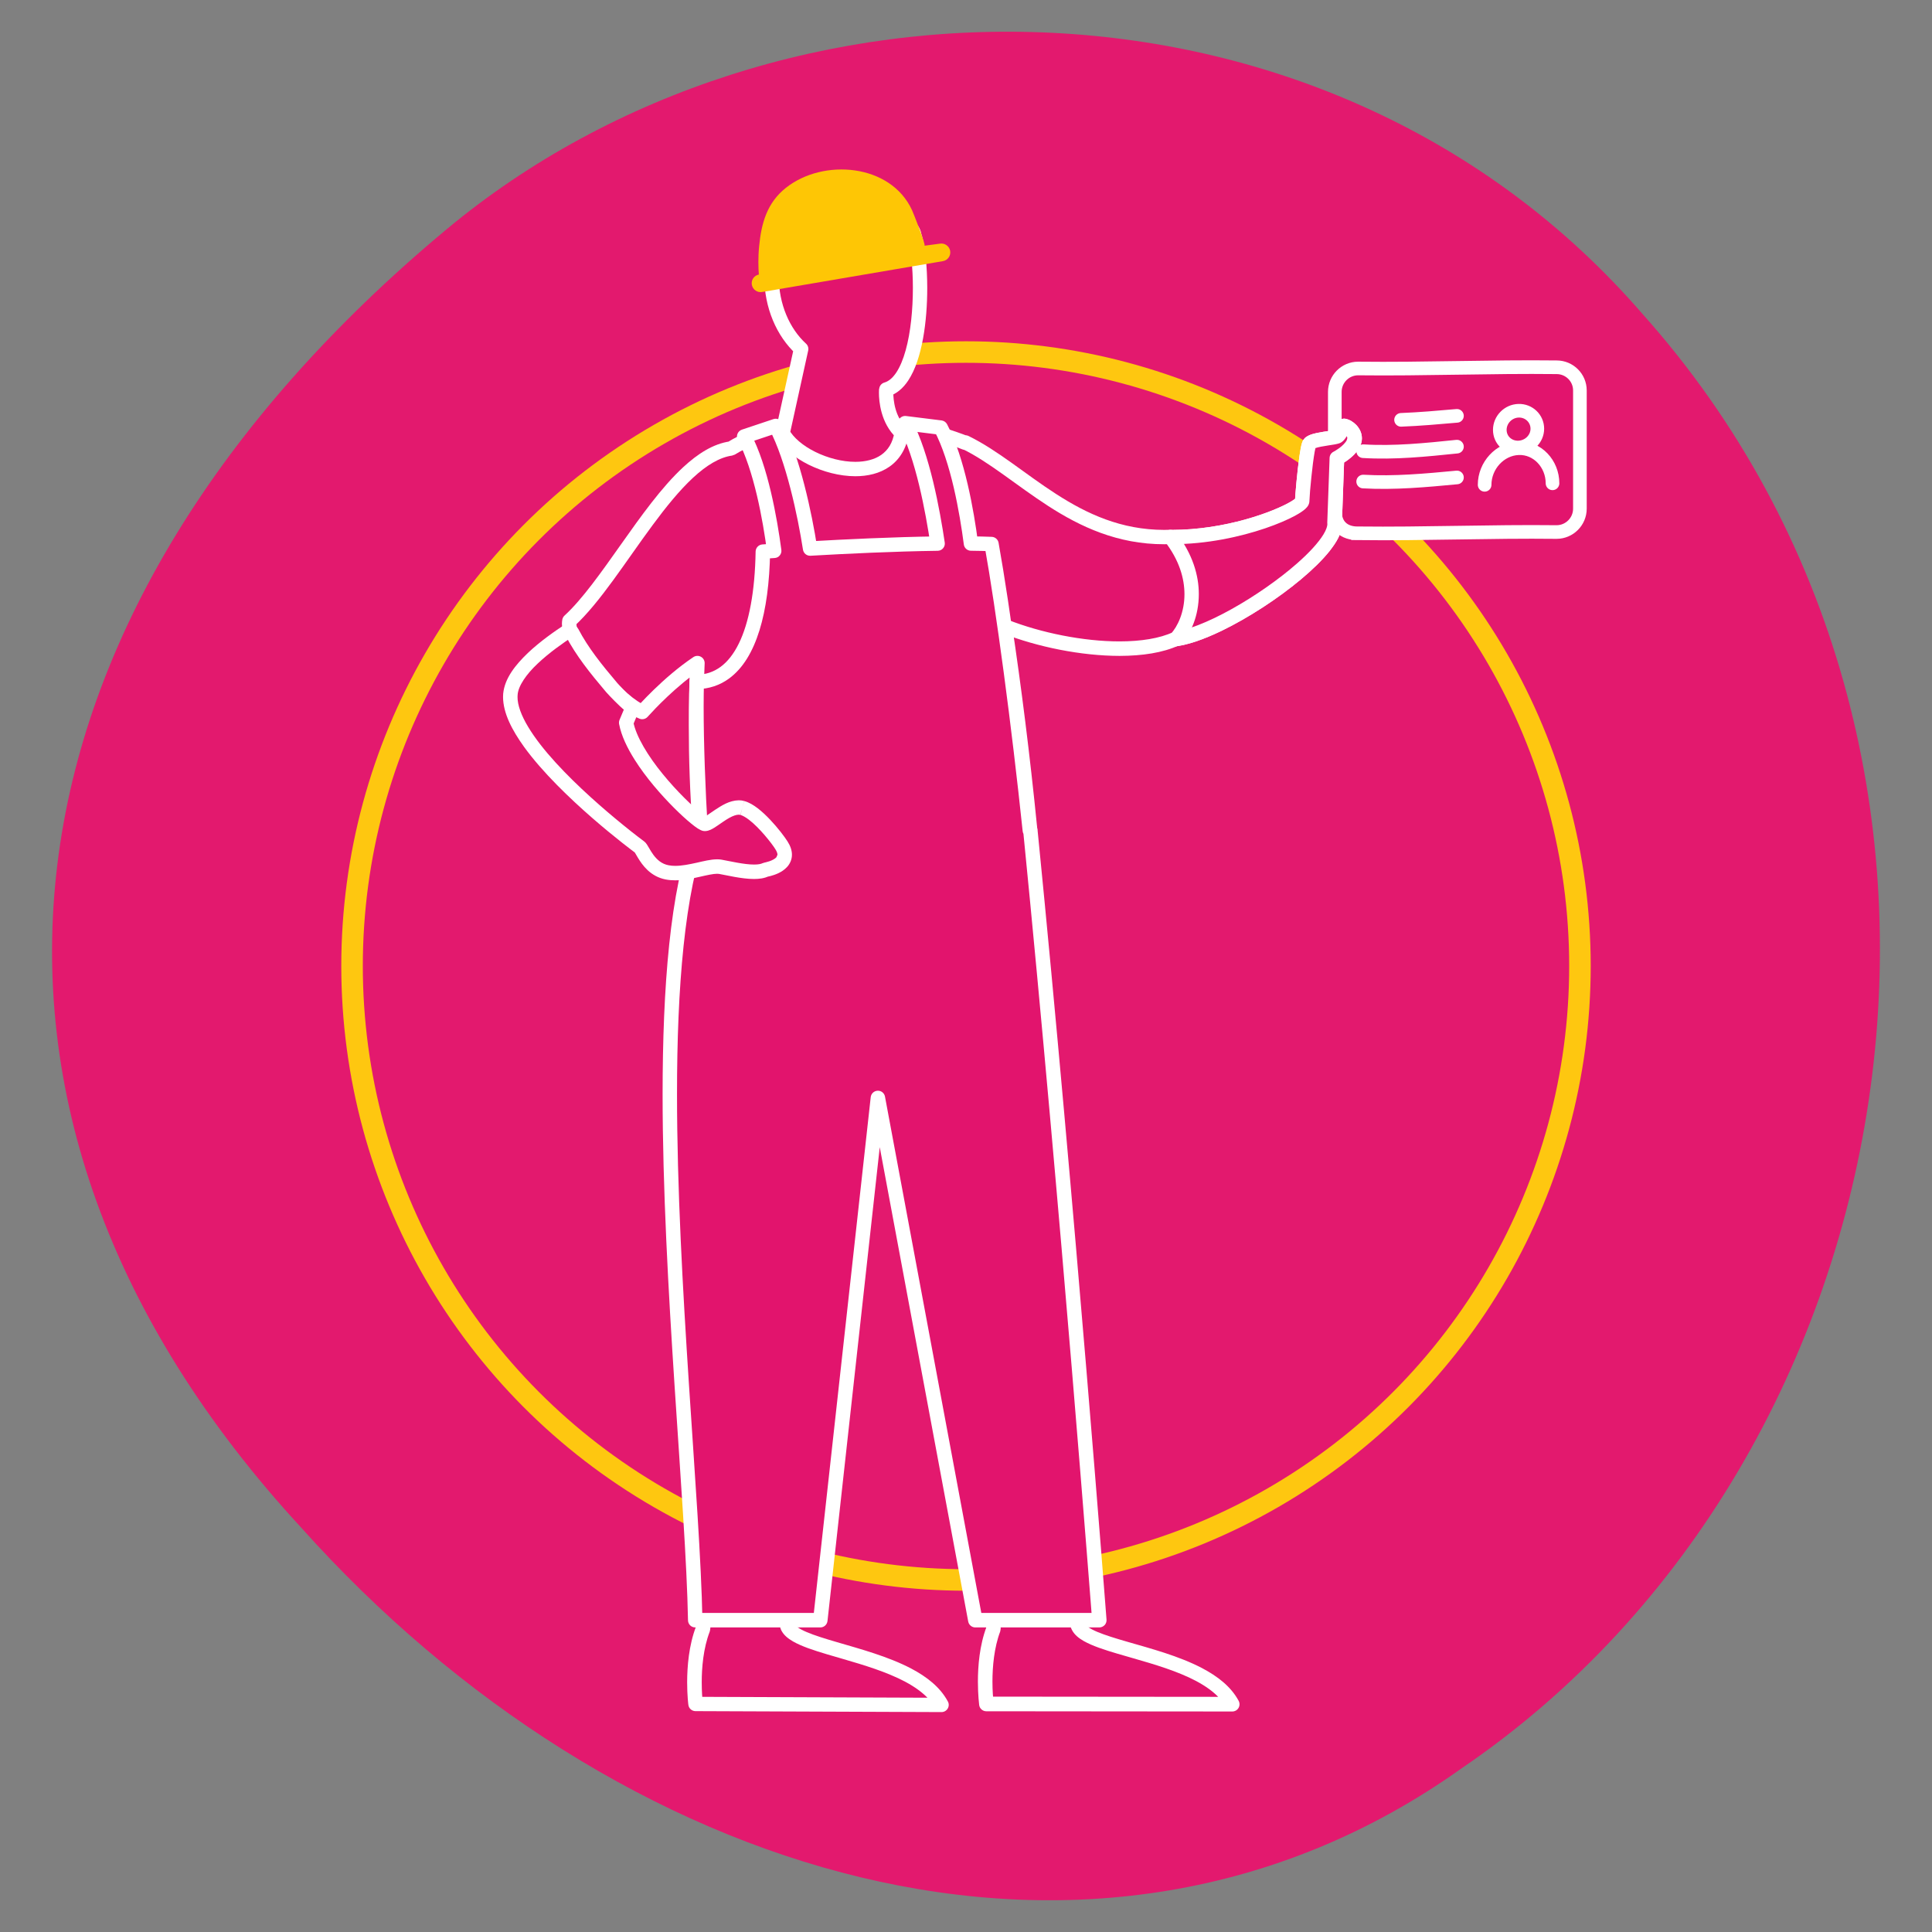 <?xml version="1.0" encoding="utf-8"?>
<!-- Generator: Adobe Illustrator 26.0.1, SVG Export Plug-In . SVG Version: 6.00 Build 0)  -->
<svg version="1.1" id="Layer_1" xmlns="http://www.w3.org/2000/svg" xmlns:xlink="http://www.w3.org/1999/xlink" x="0px" y="0px"
	 viewBox="0 0 425.2 425.2" style="enable-background:new 0 0 425.2 425.2;" xml:space="preserve">
<rect x="0" y="0" width="425.2" height="425.2" fill="#808080" stroke="none"/>
<style type="text/css">
	.st0{fill:#E3196E;}
	.st1{fill:none;stroke:#FEC710;stroke-width:4.739;stroke-linecap:round;stroke-linejoin:round;stroke-miterlimit:10;}
	.st2{fill:#E2146D;}
	.st3{fill:#FFFFFF;}
	.st4{fill:#43283B;}
	.st5{fill:#170C12;}
	.st6{fill:#E2146D;stroke:#FFFFFF;stroke-width:3;stroke-miterlimit:10;}
	.st7{fill:none;stroke:#FFFFFF;stroke-width:3;stroke-linecap:round;stroke-linejoin:round;stroke-miterlimit:10;}
	.st8{fill:#FEC605;}
</style>
<path class="st0" d="M361.36,68.95C293.02-9.83,171.73-10.71,98.23,50.51c-100.88,84.04-116.77,193.67-32,285.63
	c68.9,77.06,174.55,110.69,255.47,53.02C422.48,320.6,447.59,165.29,361.36,68.95"/>
<circle id="circle4" class="st1" cx="212.6" cy="212.6" r="135.12"/>
<path class="st2" d="M157.49,333.25c-0.04-0.94,2.85,1.27,6.36,3.47c3.55,2.23,7.74,4.46,10.21,3.45c0.6,3.73-1.78,15.81-0.72,17.9
	c2.65,5.26,28.05,6.16,33.87,17.14L153.07,375c0,0-1.19-9.22,1.6-16.49C154.67,358.52,157.31,336.67,157.49,333.25"/>
<path class="st3" d="M157.49,333.25l1.59-0.07l-1.14,0.05h1.14l0-0.05l-1.14,0.05h1.14h-1.38l0.96,0.98
	c0.37-0.36,0.43-0.81,0.43-0.98h-1.38l0.96,0.98l-0.96-0.98v1.38c0.17,0.01,0.59-0.04,0.96-0.4l-0.96-0.98v1.38v-0.92l-0.22,0.9
	l0.22,0.02v-0.92l-0.22,0.9v0v0.01v0v0v0.01c0.22,0.07,1.15,0.61,2.22,1.32c1.64,1.07,3.83,2.56,6.09,3.8
	c2.28,1.23,4.58,2.27,6.87,2.3c0.67,0,1.35-0.1,2.01-0.37l-0.6-1.47l-1.57,0.25c0.05,0.29,0.08,0.76,0.08,1.33
	c0,1.75-0.26,4.38-0.54,7.01c-0.27,2.64-0.55,5.26-0.55,7.22c0,0.53,0.02,1.01,0.08,1.46c0.06,0.45,0.14,0.87,0.37,1.35
	c0.57,1.11,1.52,1.82,2.61,2.46c1.92,1.09,4.5,1.93,7.44,2.81c4.4,1.31,9.59,2.67,14.07,4.56c4.5,1.87,8.18,4.29,9.77,7.34l1.4-0.74
	l0.01-1.59l-54.14-0.21l-0.01,1.59l1.57-0.2l-0.03-0.31c-0.07-0.64-0.2-2.22-0.2-4.26c-0.01-3.19,0.35-7.52,1.75-11.14l0.09-0.38
	c0,0,0.66-5.46,1.34-11.36c0.34-2.95,0.69-6,0.96-8.54c0.28-2.55,0.47-4.54,0.53-5.48v-0.15L157.49,333.25l-1.59-0.09
	c-0.04,0.77-0.24,2.79-0.51,5.31c-0.41,3.79-0.98,8.75-1.46,12.77c-0.47,4.02-0.84,7.08-0.84,7.09l1.58,0.19l-1.48-0.57
	c-1.61,4.22-1.95,8.86-1.96,12.28c0,2.92,0.26,4.93,0.27,4.98c0.1,0.79,0.77,1.38,1.57,1.38l54.14,0.21c0.56,0,1.07-0.29,1.36-0.77
	c0.29-0.48,0.31-1.07,0.04-1.56c-1.69-3.16-4.65-5.44-8.03-7.23c-5.09-2.68-11.3-4.34-16.44-5.85c-2.57-0.75-4.87-1.46-6.56-2.18
	c-0.85-0.36-1.54-0.72-2.02-1.06c-0.48-0.34-0.73-0.64-0.8-0.79l-0.18,0.09l0.2-0.07l-0.01-0.03l-0.18,0.09l0.2-0.07
	c-0.03-0.05-0.13-0.64-0.12-1.4c0-1.66,0.26-4.26,0.54-6.89c0.27-2.64,0.55-5.3,0.56-7.33c0-0.67-0.03-1.28-0.12-1.84
	c-0.08-0.48-0.37-0.9-0.79-1.13c-0.42-0.24-0.93-0.27-1.38-0.09c-0.19,0.08-0.45,0.13-0.8,0.13c-0.85,0.01-2.16-0.36-3.57-1.01
	c-2.13-0.97-4.5-2.49-6.47-3.78c-0.99-0.65-1.87-1.24-2.62-1.69c-0.38-0.23-0.72-0.42-1.05-0.58c-0.35-0.15-0.63-0.31-1.26-0.33
	c-0.3-0.01-0.83,0.08-1.26,0.5c-0.44,0.43-0.54,0.98-0.53,1.29l0,0.08L157.49,333.25l-1.59-0.09L157.49,333.25"/>
<path class="st2" d="M218.33,331.36c-0.04-0.95,2.83,3.81,6.33,8.57c3.52,4.78,7.68,9.56,10.14,8.54c0.61,3.73,1.44,7.46,2.5,9.55
	c2.67,5.25,28.07,6.08,33.92,17.04l-54.14-0.05c0,0-1.22-9.21,1.55-16.49C218.63,358.51,218.16,334.78,218.33,331.36"/>
<path class="st3" d="M218.33,331.36l1.59-0.07l-1.15,0.05h1.15l0-0.05l-1.15,0.05h1.15h-1.43l1.26,0.67
	c0.19-0.38,0.17-0.57,0.18-0.67h-1.43l1.26,0.67l-1.36-0.73l0.81,1.31c0.27-0.17,0.45-0.39,0.55-0.58l-1.36-0.73l0.81,1.31
	l-0.81-1.31v1.54c0.23,0.01,0.55-0.06,0.81-0.23l-0.81-1.31v1.54v-1.49l-0.65,1.34c0.12,0.05,0.31,0.14,0.65,0.15v-1.49l-0.65,1.34
	l0.47-0.95l-0.74,0.77l0.27,0.18l0.47-0.95l-0.74,0.77l0.01,0.01c0.1,0.1,0.44,0.53,0.84,1.11c1.45,2.04,4.06,6.06,6.86,9.59
	c1.4,1.77,2.84,3.42,4.28,4.69c0.72,0.64,1.44,1.17,2.19,1.59c0.75,0.4,1.55,0.7,2.44,0.7c0.44,0,0.9-0.08,1.33-0.26l-0.61-1.47
	l-1.57,0.26c0.31,1.9,0.68,3.79,1.11,5.52c0.44,1.72,0.92,3.26,1.55,4.49c0.58,1.1,1.52,1.82,2.61,2.45
	c1.92,1.08,4.5,1.92,7.44,2.79c4.4,1.3,9.6,2.64,14.09,4.51c4.51,1.86,8.19,4.27,9.79,7.32l1.4-0.75l0-1.59l-54.14-0.05l0,1.59
	l1.58-0.21l-0.04-0.32c-0.07-0.66-0.22-2.29-0.22-4.39c0-3.17,0.35-7.44,1.71-11.01l0.1-0.6c0-0.01-0.08-4.22-0.17-9.37
	c-0.08-5.14-0.17-11.2-0.17-14.85c0-1.34,0.01-2.37,0.03-2.83v-0.15L218.33,331.36l-1.59-0.08c-0.03,0.6-0.04,1.63-0.04,3
	c0,7.37,0.34,24.27,0.34,24.28l1.59-0.03l-1.49-0.56c-1.58,4.17-1.92,8.74-1.92,12.14c0,3,0.28,5.08,0.28,5.13
	c0.1,0.79,0.78,1.38,1.57,1.38l54.14,0.05c0.56,0,1.07-0.29,1.36-0.77c0.29-0.48,0.3-1.07,0.04-1.57c-1.7-3.16-4.66-5.42-8.06-7.21
	c-5.1-2.67-11.31-4.31-16.46-5.8c-2.57-0.74-4.87-1.45-6.57-2.16c-0.85-0.36-1.54-0.72-2.02-1.06c-0.49-0.33-0.73-0.63-0.81-0.78
	c-0.44-0.86-0.9-2.23-1.29-3.83c-0.4-1.59-0.76-3.42-1.05-5.25c-0.08-0.48-0.37-0.9-0.8-1.13c-0.42-0.24-0.93-0.27-1.38-0.08
	l-0.11,0.02c-0.16,0.01-0.62-0.11-1.23-0.5c-1.07-0.67-2.48-2.04-3.89-3.69c-2.13-2.48-4.32-5.6-6.04-8.11
	c-0.86-1.25-1.6-2.35-2.18-3.16c-0.29-0.41-0.54-0.74-0.77-1.02l-0.39-0.41l-0.33-0.24c-0.16-0.08-0.39-0.23-0.87-0.24
	c-0.25,0-0.58,0.07-0.86,0.25c-0.43,0.27-0.62,0.66-0.7,0.9c-0.08,0.25-0.08,0.41-0.08,0.55l0,0.09L218.33,331.36l-1.59-0.08
	L218.33,331.36"/>
<path class="st4" d="M216.94,353.43h-0.86v-0.62v-0.96v1.59c-0.42,0-0.82-0.17-1.12-0.46l-0.31-0.31c-0.3-0.29-0.47-0.7-0.47-1.12
	c0-0.42,0.17-0.83,0.46-1.12l0.31-0.31c0.3-0.3,0.7-0.47,1.12-0.47h0.8C216.9,350.99,216.92,352.28,216.94,353.43 M240.12,353.43
	h-2.71c-0.29-1.17-0.56-2.47-0.8-3.8h3.51c0.42,0,0.82,0.17,1.12,0.47l0.31,0.31c0.3,0.3,0.46,0.7,0.46,1.12
	c0,0.42-0.17,0.82-0.47,1.12l-0.31,0.31C240.95,353.26,240.54,353.43,240.12,353.43"/>
<path class="st4" d="M234.15,353.43h-14.02c-0.02-1.15-0.04-2.43-0.07-3.8h11.86c0.5,0.24,1.01,0.43,1.56,0.52
	C233.68,351.27,233.9,352.38,234.15,353.43"/>
<path class="st5" d="M220.12,353.43h-3.18c-0.02-1.15-0.04-2.44-0.06-3.8h3.18C220.08,350.99,220.1,352.28,220.12,353.43
	 M237.41,353.43h-3.26c-0.24-1.05-0.47-2.16-0.67-3.28c-0.55-0.08-1.07-0.27-1.56-0.52h4.7
	C236.85,350.96,237.12,352.26,237.41,353.43"/>
<g>
	<g>
		<path class="st6" d="M293.77,112.26c0-8.5,0-17.17,0-26.01c0-2.84,2.3-5.14,5.12-5.15c14.57,0.17,29.13-0.44,43.7-0.27
			c2.83,0,5.12,2.29,5.12,5.1c0,8.5,0,17.17,0,26.01c0,2.84-2.3,5.14-5.12,5.15c-14.57-0.17-29.13,0.45-43.7,0.28
			C298.89,117.34,293.77,117.84,293.77,112.26"/>
		<path class="st7" d="M334.21,98.49c-2.28,0.08-4.13-1.63-4.13-3.88c0-2.25,1.85-4.15,4.13-4.21c2.28-0.07,4.13,1.72,4.13,3.95
			C338.34,96.58,336.49,98.4,334.21,98.49z"/>
		<path class="st7" d="M326.74,106.7c0-4.21,3.34-7.91,7.47-8.06c4.13-0.16,7.47,3.43,7.47,7.73"/>
		<path class="st7" d="M320.65,91.52c-4.1,0.36-8.2,0.72-12.3,0.88"/>
		<path class="st7" d="M320.65,98.3c-6.88,0.71-13.76,1.42-20.64,1"/>
		<path class="st7" d="M320.65,105.08c-6.88,0.65-13.76,1.29-20.64,0.9"/>
	</g>
</g>
<path class="st4" d="M153.8,352.39c-0.03-0.12-0.05-0.25-0.04-0.37c0-0.25,0.06-0.5,0.17-0.71
	C153.89,351.67,153.84,352.03,153.8,352.39 M179.05,353.92h-4.3c0.08-1.14,0.21-2.45,0.34-3.8h3.96c0.42,0,0.83,0.17,1.12,0.46
	l0.31,0.31c0.62,0.62,0.62,1.62,0.01,2.24l-0.31,0.31C179.87,353.75,179.47,353.92,179.05,353.92"/>
<path class="st3" d="M257.59,118.18l-0.01,1.59h0.32c7.79,0,15.11-1.65,20.53-3.49c2.71-0.92,4.95-1.9,6.56-2.76
	c0.81-0.44,1.46-0.85,1.98-1.26c0.26-0.21,0.49-0.41,0.71-0.68c0.2-0.28,0.48-0.62,0.5-1.33c0-0.24,0.06-1.17,0.15-2.31
	c0.15-1.72,0.38-4.04,0.63-6c0.13-0.98,0.26-1.87,0.38-2.54c0.06-0.33,0.12-0.61,0.17-0.8l0.06-0.19l0-0.02L289,98.17l0.52,0.3
	l0.04-0.09L289,98.17l0.52,0.3v0l-0.74-0.43l0.55,0.66l0.18-0.23l-0.74-0.43l0.55,0.66l-0.21-0.25l0.18,0.27l0.03-0.02l-0.21-0.25
	l0.18,0.27l0.24-0.11c0.56-0.21,1.76-0.42,2.82-0.58c0.54-0.08,1.06-0.16,1.51-0.24l0.65-0.15c0.22-0.07,0.43-0.11,0.8-0.36l0,0
	c0.44-0.33,0.65-0.63,0.87-0.94c0.62-0.91,1.06-1.97,1.08-2.02l-1.46-0.63l-0.33,1.55c0.09,0.01,0.47,0.19,0.7,0.45
	c0.25,0.27,0.35,0.54,0.35,0.74l-0.11,0.42c-0.28,0.59-1.01,1.3-1.69,1.79c-0.34,0.24-0.65,0.44-0.88,0.58l-0.26,0.15l-0.07,0.03
	l-0.01,0.01c-0.52,0.26-0.86,0.78-0.88,1.36l-0.51,14.24l0.01,0.22l0.01,0.13c0.01,0.41-0.24,1.25-0.86,2.26
	c-1.08,1.78-3.18,4.08-5.85,6.41c-4.01,3.52-9.29,7.2-14.4,10.04c-5.09,2.85-10.09,4.83-13.17,5.05l0.13,1.58l0.45-1.52
	c-1.06-0.33-1.63-0.88-2.11-1.85c-0.47-0.96-0.71-2.35-0.7-3.95c0-3.05,0.84-6.76,1.7-9.65c0.43-1.45,0.86-2.7,1.18-3.59
	c0.16-0.44,0.29-0.79,0.39-1.03c0.09-0.24,0.14-0.35,0.14-0.35L257.59,118.18l-0.01,1.59L257.59,118.18l-1.47-0.6
	c-0.01,0.03-0.91,2.22-1.82,5.28c-0.9,3.06-1.82,6.96-1.83,10.56c0,1.89,0.25,3.72,1.02,5.32c0.75,1.61,2.15,2.97,4.07,3.52
	l0.58,0.06c3.05-0.26,6.73-1.58,10.7-3.48c5.92-2.87,12.4-7.09,17.47-11.33c2.53-2.12,4.72-4.24,6.31-6.24
	c1.57-2.01,2.68-3.85,2.72-5.88l-0.02-0.45l-1.58,0.16l1.59,0.06l0.51-14.24l-1.59-0.06l0.71,1.42c0.05-0.03,0.78-0.39,1.67-1.04
	c0.89-0.66,1.96-1.58,2.65-2.93c0.3-0.6,0.45-1.23,0.45-1.84c0-1.22-0.56-2.22-1.22-2.92c-0.68-0.7-1.45-1.18-2.35-1.38
	c-0.74-0.16-1.49,0.23-1.79,0.93l-0.03,0.06c-0.07,0.15-0.26,0.58-0.48,0.97l-0.31,0.5l-0.1,0.13l-0.01,0.01l0.36,0.39l-0.31-0.43
	l-0.05,0.04l0.36,0.39l-0.31-0.43l0,0l0.53,0.74l-0.31-0.86l-0.22,0.12l0.53,0.74l-0.31-0.86c0,0.01-0.48,0.12-1.02,0.2
	c-0.84,0.13-1.95,0.28-2.97,0.5c-0.51,0.12-1.01,0.24-1.48,0.44c-0.46,0.21-0.98,0.42-1.45,1.15h0c-0.14,0.26-0.2,0.43-0.26,0.63
	c-0.21,0.69-0.36,1.62-0.54,2.79c-0.25,1.74-0.49,3.92-0.67,5.81c-0.18,1.91-0.3,3.44-0.3,4.13h1.01l-0.82-0.65
	c0.01,0.02-0.17,0.13-0.19,0.65h1.01l-0.82-0.65l-0.04,0.04c-0.12,0.12-0.48,0.39-0.99,0.7c-1.82,1.1-5.51,2.7-10.15,3.99
	c-4.65,1.29-10.29,2.28-16.12,2.28h-0.3c-0.65,0-1.23,0.39-1.48,0.98L257.59,118.18z"/>
<path class="st4" d="M171.56,353.92h-14.74c0.13-1.15,0.29-2.44,0.45-3.8h14.63C171.76,351.45,171.64,352.74,171.56,353.92"/>
<path class="st5" d="M156.82,353.92h-1.16v-0.62v-0.97v1.59c-0.43,0-0.83-0.17-1.12-0.47l-0.31-0.31c-0.2-0.21-0.35-0.47-0.42-0.75
	c0.04-0.35,0.08-0.72,0.13-1.08c0.08-0.15,0.17-0.29,0.29-0.41l0.31-0.31c0.3-0.29,0.7-0.46,1.12-0.46h1.61
	C157.11,351.48,156.96,352.77,156.82,353.92 M174.75,353.92h-3.18c0.08-1.17,0.2-2.47,0.34-3.8h3.19
	C174.95,351.47,174.82,352.77,174.75,353.92"/>
<polygon class="st0" points="286.8,107.19 294.45,109.19 294.24,100.85 297.86,97.59 297.29,94.34 295.5,95.26 288.79,98.05 "/>
<path class="st2" d="M257.59,118.18c15.25,0.09,29-6.44,29-7.94c0-1.5,0.95-11.51,1.57-12.56c0.62-1.06,5.64-1.23,6.26-1.68
	c0.62-0.44,1.41-2.29,1.41-2.29c1.23,0.26,3,1.94,2.03,3.88c-0.97,1.94-3.62,3.26-3.62,3.26l-0.51,14.24
	c0.7,6.88-24.79,24.76-35.72,25.64C249.37,138.17,257.59,118.18,257.59,118.18"/>
<path class="st3" d="M257.59,118.18l-0.01,1.59h0.32c7.79,0,15.11-1.65,20.53-3.49c2.71-0.92,4.95-1.9,6.56-2.76
	c0.81-0.44,1.46-0.85,1.98-1.26c0.26-0.21,0.49-0.41,0.71-0.68c0.2-0.28,0.48-0.62,0.5-1.33c0-0.24,0.06-1.17,0.15-2.31
	c0.15-1.72,0.38-4.04,0.63-6c0.13-0.98,0.26-1.87,0.38-2.54c0.06-0.33,0.12-0.61,0.17-0.8l0.06-0.19l0-0.02L289,98.17l0.52,0.3
	l0.04-0.09L289,98.17l0.52,0.3v0l-0.74-0.43l0.55,0.66l0.18-0.23l-0.74-0.43l0.55,0.66l-0.21-0.25l0.18,0.27l0.03-0.02l-0.21-0.25
	l0.18,0.27l0.24-0.11c0.56-0.21,1.76-0.42,2.82-0.58c0.54-0.08,1.06-0.16,1.51-0.24l0.65-0.15c0.22-0.07,0.43-0.11,0.8-0.36l0,0
	c0.44-0.33,0.65-0.63,0.87-0.94c0.62-0.91,1.06-1.97,1.08-2.02l-1.46-0.63l-0.33,1.55c0.09,0.01,0.47,0.19,0.7,0.45
	c0.25,0.27,0.35,0.54,0.35,0.74l-0.11,0.42c-0.28,0.59-1.01,1.3-1.69,1.79c-0.34,0.24-0.65,0.44-0.88,0.58l-0.26,0.15l-0.07,0.03
	l-0.01,0.01c-0.52,0.26-0.86,0.78-0.88,1.36l-0.51,14.24l0.01,0.22l0.01,0.13c0.01,0.41-0.24,1.25-0.86,2.26
	c-1.08,1.78-3.18,4.08-5.85,6.41c-4.01,3.52-9.29,7.2-14.4,10.04c-5.09,2.85-10.09,4.83-13.17,5.05l0.13,1.58l0.45-1.52
	c-1.06-0.33-1.63-0.88-2.11-1.85c-0.47-0.96-0.71-2.35-0.7-3.95c0-3.05,0.84-6.76,1.7-9.65c0.43-1.45,0.86-2.7,1.18-3.59
	c0.16-0.44,0.29-0.79,0.39-1.03c0.09-0.24,0.14-0.35,0.14-0.35L257.59,118.18l-0.01,1.59L257.59,118.18l-1.47-0.6
	c-0.01,0.03-0.91,2.22-1.82,5.28c-0.9,3.06-1.82,6.96-1.83,10.56c0,1.89,0.25,3.72,1.02,5.32c0.75,1.61,2.15,2.97,4.07,3.52
	l0.58,0.06c3.05-0.26,6.73-1.58,10.7-3.48c5.92-2.87,12.4-7.09,17.47-11.33c2.53-2.12,4.72-4.24,6.31-6.24
	c1.57-2.01,2.68-3.85,2.72-5.88l-0.02-0.45l-1.58,0.16l1.59,0.06l0.51-14.24l-1.59-0.06l0.71,1.42c0.05-0.03,0.78-0.39,1.67-1.04
	c0.89-0.66,1.96-1.58,2.65-2.93c0.3-0.6,0.45-1.23,0.45-1.84c0-1.22-0.56-2.22-1.22-2.92c-0.68-0.7-1.45-1.18-2.35-1.38
	c-0.74-0.16-1.49,0.23-1.79,0.93l-0.03,0.06c-0.07,0.15-0.26,0.58-0.48,0.97l-0.31,0.5l-0.1,0.13l-0.01,0.01l0.36,0.39l-0.31-0.43
	l-0.05,0.04l0.36,0.39l-0.31-0.43l0,0l0.53,0.74l-0.31-0.86l-0.22,0.12l0.53,0.74l-0.31-0.86c0,0.01-0.48,0.12-1.02,0.2
	c-0.84,0.13-1.95,0.28-2.97,0.5c-0.51,0.12-1.01,0.24-1.48,0.44c-0.46,0.21-0.98,0.42-1.45,1.15h0c-0.14,0.26-0.2,0.43-0.26,0.63
	c-0.21,0.69-0.36,1.62-0.54,2.79c-0.25,1.74-0.49,3.92-0.67,5.81c-0.18,1.91-0.3,3.44-0.3,4.13h1.01l-0.82-0.65
	c0.01,0.02-0.17,0.13-0.19,0.65h1.01l-0.82-0.65l-0.04,0.04c-0.12,0.12-0.48,0.39-0.99,0.7c-1.82,1.1-5.51,2.7-10.15,3.99
	c-4.65,1.29-10.29,2.28-16.12,2.28h-0.3c-0.65,0-1.23,0.39-1.48,0.98L257.59,118.18z"/>
<path class="st2" d="M257.59,118.18c-20.63,0.7-32.44-14.64-45.14-20.81l-0.05,0.08c-2.19-0.87-9.49-3.57-16.67-3.89l-22.16,0.6
	c0,0-6.55,0.75-12.7,4.54c-12.84,1.79-24.66,27.93-35.55,37.92c-1.04,5.35,11.47,18.38,16.03,20.07c0,0,5.57-6.39,12.13-10.78
	c-0.47,11.05-0.45,23.47,0.57,36.55h72.66c-1.62-16.29-3.58-31.59-5.53-44.61c12.05,4.74,28.97,6.76,37.65,2.7
	C262.17,137.04,264.99,127.7,257.59,118.18"/>
<path class="st3" d="M257.59,118.18l-0.05-1.59c-0.44,0.02-0.88,0.03-1.32,0.03c-9.48-0.01-16.99-3.52-23.79-7.9
	c-6.8-4.37-12.8-9.6-19.28-12.77c-0.72-0.35-1.58-0.12-2.01,0.55l-0.05,0.08l1.32,0.88l0.59-1.48c-2.27-0.89-9.67-3.65-17.18-4
	h-0.12l-22.16,0.6l-0.14,0.01c-0.12,0.02-6.85,0.77-13.35,4.77l0.83,1.35l-0.22-1.57c-3.71,0.53-7.09,2.72-10.3,5.68
	c-4.81,4.46-9.32,10.82-13.68,16.98c-4.35,6.15-8.55,12.12-12.43,15.67c-0.25,0.23-0.42,0.53-0.49,0.86
	c-0.06,0.33-0.09,0.65-0.09,0.97c0.03,1.96,0.9,3.93,2.12,6.02c1.86,3.11,4.65,6.42,7.43,9.16c1.39,1.37,2.77,2.59,4.05,3.58
	c1.29,0.98,2.43,1.72,3.52,2.13c0.62,0.23,1.32,0.05,1.75-0.44l0.24-0.26c1.11-1.23,6.05-6.55,11.58-10.24l-0.88-1.32l-1.59-0.07
	c-0.19,4.41-0.3,9.04-0.3,13.85c0,7.28,0.25,14.97,0.87,22.89c0.07,0.83,0.76,1.47,1.58,1.47h72.66c0.45,0,0.88-0.19,1.18-0.52
	c0.3-0.33,0.45-0.78,0.4-1.22c-1.62-16.31-3.58-31.64-5.54-44.69l-1.57,0.24l-0.58,1.48c7.78,3.05,17.4,4.98,25.8,4.99
	c4.98-0.01,9.53-0.67,13.1-2.33l0.48-0.34c2.12-2.25,3.86-6.13,3.87-10.91c0.01-4.12-1.36-8.88-5-13.55
	c-0.31-0.4-0.8-0.63-1.31-0.61L257.59,118.18l-1.25,0.97c3.23,4.17,4.33,8.17,4.34,11.61c0.01,3.96-1.53,7.19-3,8.72l1.15,1.09
	l-0.67-1.44c-2.89,1.36-7.07,2.03-11.75,2.03c-7.92,0.01-17.28-1.87-24.64-4.77c-0.53-0.21-1.12-0.12-1.57,0.24
	c-0.44,0.35-0.66,0.91-0.58,1.48c1.95,13,3.9,28.27,5.52,44.53l1.58-0.16v-1.59h-72.66v1.59l1.59-0.12
	c-0.61-7.84-0.86-15.44-0.86-22.65c0-4.75,0.11-9.34,0.29-13.71c0.03-0.6-0.29-1.16-0.81-1.45c-0.52-0.29-1.16-0.27-1.66,0.06
	c-6.78,4.55-12.39,11-12.44,11.05l1.2,1.04l0.55-1.49c-0.74-0.26-2.26-1.25-3.89-2.64c-2.47-2.09-5.35-5.08-7.55-8.01
	c-1.1-1.46-2.04-2.91-2.67-4.2c-0.64-1.28-0.96-2.4-0.94-3.06l0.03-0.37l-1.56-0.3l1.07,1.17c5.71-5.26,11.36-14.32,17.25-22.27
	c2.93-3.97,5.91-7.65,8.87-10.39c2.96-2.75,5.87-4.5,8.58-4.87l0.61-0.22c2.9-1.79,5.94-2.88,8.25-3.52
	c1.15-0.32,2.12-0.52,2.79-0.64c0.34-0.06,0.6-0.1,0.77-0.13l0.19-0.03l0.05-0.01l-0.18-1.58l0.04,1.59l22.16-0.6l-0.04-1.59
	l-0.07,1.59c6.85,0.3,14.06,2.94,16.15,3.78c0.69,0.28,1.49,0.03,1.9-0.59l0.05-0.08l-1.32-0.88l-0.69,1.43
	c5.93,2.87,11.92,8.05,18.95,12.59c7.02,4.53,15.21,8.41,25.51,8.4c0.47,0,0.94-0.01,1.42-0.03L257.59,118.18l-1.25,0.97
	L257.59,118.18z"/>
<path class="st2" d="M158.55,183.28l0.08-0.01c0.02-0.01,1.95-0.65,3.73-0.84l0.22-0.28l-0.28-0.22c-1.83,0.19-3.75,0.83-3.83,0.86
	l-0.16,0.31L158.55,183.28z"/>
<path class="st3" d="M158.55,183.28l0.24,1.57l0.08-0.01l0.34-0.09l-0.57-1.43l0.5,1.45l0.07-0.03l-0.57-1.43l0.5,1.45l-0.16-0.45
	l0.15,0.46l0,0l-0.16-0.45l0.15,0.46c0.11-0.04,1.92-0.61,3.38-0.76c0.42-0.04,0.8-0.26,1.07-0.58l0.22-0.28
	c0.27-0.33,0.39-0.75,0.34-1.17c-0.05-0.42-0.26-0.8-0.59-1.07l-0.28-0.22c-0.33-0.26-0.75-0.38-1.16-0.34
	c-2.06,0.23-4.03,0.89-4.17,0.93c-0.39,0.13-0.73,0.42-0.92,0.8l-0.16,0.32c-0.35,0.69-0.14,1.54,0.49,2l0.23,0.17
	c0.34,0.24,0.76,0.34,1.17,0.28L158.55,183.28l0.93-1.29l-0.24-0.17l-0.93,1.28l1.42,0.71l0.16-0.32l-1.42-0.71l0.5,1.51
	c0.03-0.01,1.9-0.62,3.5-0.79l-0.17-1.58l-0.99,1.24l0.28,0.22l0.99-1.24l-1.24-1l-0.22,0.28l1.24,1l-0.17-1.58
	c-1.01,0.11-2,0.34-2.75,0.53c-0.38,0.1-0.7,0.19-0.92,0.26l-0.27,0.08l-0.08,0.03l-0.03,0.01l-0.02,0.01l-0.08,0.03l0.59,1.48
	l-0.24-1.57l-0.08,0.01L158.55,183.28l0.93-1.29L158.55,183.28z"/>
<path class="st2" d="M166.63,191.75l0.14-0.04l0.06-0.35c-1.6-2.3-3.98-5.09-6.17-5.38c-1.99-0.27-3,0.06-3.05,0.08l-0.16,0.32
	l0.31,0.16c0.01,0,0.96-0.3,2.82-0.05c2.01,0.27,4.27,2.96,5.82,5.18L166.63,191.75z"/>
<path class="st3" d="M166.63,191.75l0.47,1.52l0.14-0.05c0.56-0.18,0.99-0.66,1.09-1.24l0.06-0.35c0.07-0.41-0.02-0.84-0.26-1.18
	c-0.84-1.2-1.88-2.54-3.07-3.68c-1.19-1.12-2.51-2.11-4.19-2.37c-0.64-0.08-1.2-0.12-1.68-0.12c-0.6,0-1.07,0.05-1.42,0.11
	l-0.42,0.08l-0.14,0.03l-0.04,0.02h0c-0.42,0.12-0.77,0.42-0.97,0.81l-0.16,0.32c-0.39,0.78-0.08,1.74,0.71,2.13l0.31,0.16
	c0.34,0.17,0.73,0.21,1.1,0.12l0.06-0.02c0,0,0.32-0.09,0.98-0.09c0.32,0,0.71,0.02,1.19,0.08c0.39,0.02,1.3,0.53,2.19,1.42
	c0.9,0.87,1.81,2.03,2.54,3.09c0.15,0.21,0.35,0.39,0.58,0.51l0.21,0.1c0.37,0.19,0.8,0.22,1.19,0.1L166.63,191.75l0.72-1.42
	l-0.21-0.1l-0.72,1.42l1.3-0.91c-0.81-1.16-1.81-2.45-2.94-3.54c-1.13-1.08-2.36-2.05-3.98-2.3c-0.61-0.08-1.15-0.11-1.61-0.11
	c-0.55,0-0.99,0.04-1.31,0.09l-0.39,0.08l-0.12,0.03l-0.04,0.01l-0.01,0l0.34,1.14l-0.33-1.14h-0.01l0.34,1.14l-0.33-1.14l0.44,1.51
	l-0.38-1.52l-0.06,0.02l0.44,1.51l-0.38-1.52l0.39,1.54l0.71-1.42l-0.31-0.16l-0.71,1.42l1.42,0.71l0.16-0.32l-1.42-0.71l0.45,1.52
	l0.05-0.01c0.09-0.02,0.44-0.1,1.08-0.1c0.34,0,0.76,0.02,1.26,0.09c0.5,0.04,1.47,0.59,2.41,1.51c0.95,0.91,1.9,2.11,2.66,3.21
	l1.3-0.91l-1.56-0.28l-0.06,0.35l1.57,0.28l-0.48-1.52l-0.14,0.04L166.63,191.75l0.72-1.42L166.63,191.75z"/>
<path class="st2" d="M195.05,85.72c8.22-2.36,8.42-26.19,6.27-33.59l-0.07,0.03c-0.02-0.66-0.23-1.34-0.82-1.95l-0.27-0.23
	c-0.39-0.51-0.86-0.97-1.49-1.33l-0.55-0.25l-0.04-0.02c-2.91-4.55-7.38-7.48-12.4-7.48c-8.77,0-15.88,8.89-15.88,19.86
	c0,6.58,2.57,12.4,6.51,16.01l-4.07,18.49c4.11,7.7,24.14,13.15,26.19,0C194.53,91.67,195.05,85.72,195.05,85.72"/>
<path class="st3" d="M195.05,85.72l0.44,1.53c1.85-0.54,3.29-1.85,4.37-3.47c1.63-2.46,2.63-5.72,3.29-9.3
	c0.65-3.58,0.92-7.46,0.92-11.1c-0.01-4.74-0.44-8.99-1.23-11.69c-0.13-0.44-0.44-0.8-0.85-0.99c-0.41-0.19-0.89-0.2-1.31-0.02
	l-0.07,0.03l0.63,1.46l1.59-0.03c-0.01-0.97-0.39-2.13-1.27-3.02l-0.13-0.12l-0.28-0.23l-1.01,1.23l1.27-0.96
	c-0.49-0.64-1.13-1.28-1.97-1.75l-0.13-0.07l-0.51-0.23l-0.73,1.41l1.34-0.86c-3.13-4.9-8.07-8.21-13.74-8.21
	c-4.94,0-9.36,2.52-12.47,6.41c-3.12,3.9-4.99,9.21-5,15.03c0,6.99,2.72,13.22,7.03,17.18l1.07-1.17l-1.55-0.34l-4.07,18.49
	c-0.08,0.37-0.03,0.75,0.15,1.09c1.41,2.61,4.06,4.72,7.18,6.27c3.13,1.54,6.75,2.51,10.22,2.52c2.7,0,5.35-0.59,7.52-2.1
	c2.17-1.5,3.75-3.96,4.24-7.19c0.08-0.53-0.1-1.06-0.49-1.41c-1.27-1.17-2-2.67-2.41-4.13c-0.41-1.45-0.49-2.82-0.49-3.56l0.01-0.44
	l0.01-0.11v-0.02L195.05,85.72l0.44,1.53L195.05,85.72l-1.58-0.14c0,0.04-0.03,0.34-0.03,0.84c0,0.94,0.09,2.58,0.61,4.42
	c0.52,1.84,1.49,3.92,3.31,5.6l1.08-1.17l-1.57-0.24c-0.41,2.53-1.46,4.04-2.92,5.08c-1.46,1.02-3.46,1.53-5.7,1.53
	c-2.88,0.01-6.1-0.84-8.81-2.18c-2.72-1.33-4.89-3.2-5.79-4.92l-1.4,0.75l1.55,0.34l4.07-18.49c0.12-0.55-0.06-1.13-0.48-1.51
	c-3.58-3.27-6.01-8.67-6-14.84c0-5.14,1.67-9.77,4.3-13.05c2.64-3.29,6.16-5.22,9.99-5.22c4.38,0,8.37,2.54,11.07,6.74
	c0.15,0.24,0.36,0.43,0.61,0.55l0.04,0.02l0.08,0.03l0.55,0.25l0.65-1.45l-0.79,1.38c0.41,0.23,0.71,0.52,1.01,0.91l0.26,0.27
	l0.27,0.23l1.01-1.23l-1.13,1.11c0.3,0.33,0.35,0.53,0.37,0.87c0.01,0.53,0.28,1.02,0.73,1.3c0.45,0.29,1,0.33,1.49,0.12l0.07-0.03
	l-0.63-1.46l-1.53,0.44c0.64,2.15,1.1,6.29,1.1,10.8c0,4.63-0.47,9.72-1.58,13.7c-0.55,2-1.27,3.71-2.08,4.93
	c-0.83,1.23-1.7,1.93-2.61,2.19c-0.63,0.18-1.09,0.73-1.14,1.39L195.05,85.72z"/>
<path class="st8" d="M206.82,53.63l-3.36,0.45c0.39-0.06-2.46-7.23-2.74-7.83c-4.7-10.22-19.52-11.45-27.76-4.91
	c-4.17,3.31-5.4,7.8-5.89,12.87c-0.25,2.58-0.17,4.79-0.06,6.21c-1.05,0.21-1.74,1.22-1.54,2.27c0.2,1.06,1.22,1.77,2.29,1.57
	l39.78-6.79c1.07-0.2,1.77-1.22,1.57-2.28C208.91,54.14,207.89,53.43,206.82,53.63"/>
<path class="st2" d="M226.73,182.8h-0.11c-2.44-23.2-5.83-48.65-8.42-63.06c-1.43-0.05-2.95-0.08-4.54-0.1
	c-0.91-6.97-2.89-18.44-6.65-25.52l-7.8-0.97c3.82,7.2,6.06,19.33,7.12,26.51c-9.71,0.13-20.42,0.65-28.07,1.09
	c-1.15-7.41-3.77-19.85-7.56-27l-6.94,2.32c3.69,6.97,5.67,18.16,6.6,25.17c-1.59,0.11-2.5,0.17-2.5,0.17
	c-0.3,17.78-5.19,28.53-14.55,28.68c-0.25,8.36,0.18,21.83,0.85,32.72h-0.1c-13.97,37.03-1.82,133.81-1.09,173.77h27.53
	l12.67-114.93l21.43,114.93h27.29C241.91,356.57,235,265.95,226.73,182.8"/>
<path class="st3" d="M226.73,182.8v-1.59h-0.11v1.59l1.58-0.17c-2.44-23.23-5.83-48.69-8.43-63.17c-0.13-0.74-0.76-1.28-1.5-1.31
	c-1.45-0.06-2.99-0.09-4.58-0.11l-0.02,1.59l1.58-0.21c-0.46-3.52-1.19-8.18-2.29-12.87c-1.1-4.7-2.55-9.43-4.53-13.19
	c-0.24-0.45-0.7-0.77-1.21-0.83l-7.8-0.97c-0.59-0.08-1.17,0.18-1.5,0.67c-0.34,0.49-0.38,1.12-0.1,1.64
	c1.8,3.39,3.31,8.14,4.46,12.89c1.15,4.76,1.97,9.55,2.5,13.11l1.57-0.23l-0.02-1.59c-9.74,0.13-20.47,0.65-28.14,1.09l0.09,1.59
	l1.57-0.24c-0.58-3.76-1.53-8.76-2.82-13.75c-1.29-5-2.91-9.97-4.91-13.74c-0.36-0.69-1.17-1.01-1.9-0.76l-6.94,2.32
	c-0.44,0.15-0.8,0.49-0.97,0.92c-0.18,0.43-0.15,0.92,0.07,1.33c1.74,3.27,3.14,7.72,4.2,12.19c1.06,4.47,1.78,8.98,2.24,12.44
	l1.58-0.21l-0.11-1.58c-1.59,0.1-2.51,0.17-2.51,0.17c-0.82,0.06-1.46,0.74-1.48,1.56c-0.14,8.75-1.44,15.69-3.71,20.28
	c-1.13,2.29-2.48,3.99-4.01,5.11c-1.53,1.11-3.23,1.7-5.27,1.73c-0.85,0.01-1.54,0.69-1.56,1.54c-0.05,1.66-0.07,3.52-0.07,5.52
	c0,8.14,0.39,18.57,0.93,27.35l1.59-0.1v-1.59h-0.1c-0.66,0-1.25,0.41-1.49,1.03c-5.17,13.77-6.77,35.02-6.78,58.58
	c0,41.62,5.13,90.39,5.59,115.78c0.02,0.87,0.72,1.56,1.59,1.56h27.53c0.81,0,1.49-0.61,1.58-1.42l11.5-104.28l19.47,104.4
	c0.14,0.75,0.8,1.3,1.56,1.3h27.29c0.44,0,0.86-0.19,1.17-0.51c0.3-0.32,0.45-0.76,0.42-1.2c0-0.01-6.91-90.62-15.18-173.81
	c-0.08-0.81-0.76-1.43-1.58-1.43V182.8l-1.58,0.16c4.13,41.57,7.92,85,10.68,118.04c1.38,16.52,2.5,30.45,3.28,40.24
	c0.39,4.9,0.69,8.76,0.9,11.4c0.2,2.64,0.31,4.05,0.31,4.05l1.58-0.12v-1.59h-25.97l-21.2-113.64c-0.14-0.77-0.83-1.33-1.62-1.29
	c-0.79,0.03-1.43,0.63-1.52,1.41l-12.52,113.52h-26.11v1.59l1.59-0.03c-0.47-25.66-5.59-74.32-5.59-115.73
	c-0.01-23.39,1.67-44.47,6.58-57.45l-1.49-0.56v1.59h0.1c0.44,0,0.86-0.18,1.16-0.5c0.3-0.32,0.45-0.75,0.43-1.18
	c-0.54-8.72-0.92-19.11-0.92-27.16c0-1.97,0.03-3.8,0.07-5.42l-1.59-0.05l0.03,1.59c2.64-0.04,5.07-0.85,7.1-2.35
	c3.06-2.25,5.22-5.9,6.68-10.6c1.46-4.71,2.22-10.52,2.34-17.29l-1.59-0.03l0.11,1.58c0,0,0.91-0.06,2.49-0.17
	c0.44-0.03,0.85-0.23,1.12-0.58c0.28-0.34,0.4-0.78,0.34-1.22c-0.47-3.54-1.21-8.13-2.3-12.75c-1.09-4.62-2.53-9.26-4.48-12.95
	l-1.4,0.74l0.5,1.51l6.95-2.32l-0.5-1.51l-1.4,0.75c1.79,3.37,3.38,8.19,4.63,13.05c1.26,4.86,2.19,9.78,2.76,13.44
	c0.13,0.81,0.84,1.39,1.66,1.34c7.64-0.44,18.34-0.96,28-1.09c0.46-0.01,0.89-0.21,1.18-0.56c0.3-0.35,0.43-0.81,0.36-1.26
	c-0.54-3.63-1.37-8.49-2.55-13.39c-1.19-4.9-2.72-9.82-4.73-13.63l-1.4,0.75l-0.2,1.58l7.8,0.97l0.2-1.58l-1.4,0.74
	c1.77,3.33,3.19,7.87,4.25,12.42c1.06,4.55,1.78,9.11,2.23,12.57c0.1,0.78,0.76,1.37,1.55,1.38c1.58,0.02,3.09,0.05,4.5,0.1
	l0.06-1.59l-1.56,0.28c2.57,14.34,5.97,39.78,8.4,62.94c0.09,0.81,0.76,1.42,1.58,1.42h0.11V182.8l-1.58,0.16L226.73,182.8z"/>
<path class="st2" d="M163.37,177.82c-3-0.78-6.78,3.52-8.21,3.52c-1.43,0-15.64-13.16-17.34-22.29l1.44-3.43
	c-0.81-0.23-4.15-3.75-4.63-4.32c-3.51-4.14-6.49-7.85-8.74-12.15l-0.47-0.52c-4.73,3.09-12.63,8.82-13.07,14.17
	c-0.98,11.73,27.76,33.14,28.45,33.63c0.68,0.49,1.95,4.79,6.06,5.57c4.1,0.78,9.14-1.66,11.68-1.22c2.54,0.44,7.7,1.8,10,0.62
	c0,0,6.23-0.99,3.46-5.35C170.75,184.08,166.37,178.6,163.37,177.82"/>
<path class="st3" d="M163.37,177.82l0.4-1.54c-0.39-0.1-0.78-0.15-1.17-0.15c-2.1,0.04-3.77,1.16-5.19,2.08
	c-0.7,0.47-1.32,0.92-1.79,1.22c-0.23,0.15-0.43,0.25-0.54,0.3l-0.08,0.03l0.15,0.55v-0.56l-0.15,0.02l0.15,0.55v-0.56v1.08
	l0.37-1.02c-0.04-0.01-0.12-0.05-0.37-0.06v1.08l0.37-1.02l-0.06,0.15l0.07-0.15l-0.01,0l-0.06,0.15l0.07-0.15
	c-0.07-0.03-0.52-0.3-1.06-0.73c-1.94-1.51-5.48-4.89-8.62-8.75c-3.16-3.85-5.9-8.28-6.49-11.57l-1.56,0.29l1.47,0.61l1.44-3.43
	c0.18-0.42,0.16-0.89-0.03-1.3c-0.19-0.41-0.56-0.71-0.99-0.84l-0.2,0.71l0.36-0.65l-0.16-0.06l-0.2,0.71l0.36-0.65
	c-0.03-0.01-0.4-0.29-0.79-0.63c-0.6-0.53-1.34-1.26-1.97-1.9c-0.62-0.63-1.15-1.21-1.26-1.34v0c-3.49-4.12-6.39-7.74-8.55-11.86
	l-0.23-0.33l-0.47-0.52c-0.52-0.58-1.39-0.69-2.05-0.27c-2.4,1.57-5.63,3.81-8.37,6.41c-2.71,2.61-5.09,5.54-5.42,8.95
	c-0.02,0.24-0.03,0.48-0.03,0.73c0.03,3.58,1.97,7.27,4.66,11.02c8.12,11.17,23.87,22.85,24.48,23.3l0.5-0.7l-0.67,0.55l0.17,0.15
	l0.5-0.7l-0.67,0.55l0.04,0.07c0.12,0.18,0.37,0.63,0.68,1.15c0.48,0.79,1.15,1.8,2.13,2.72c0.98,0.91,2.32,1.74,4,2.05
	c0.69,0.13,1.38,0.18,2.06,0.18c1.9,0,3.73-0.39,5.36-0.76c1.61-0.37,3.05-0.69,3.87-0.68l0.42,0.03c1.72,0.29,4.91,1.11,7.7,1.12
	c1.14-0.01,2.25-0.12,3.3-0.64l-0.72-1.41l0.25,1.57c0.08-0.02,1.23-0.19,2.52-0.79c0.64-0.31,1.33-0.72,1.93-1.38
	c0.6-0.64,1.07-1.6,1.07-2.69c0-0.96-0.34-1.94-0.96-2.91c-0.7-1.11-2.13-2.99-3.84-4.8c-0.85-0.9-1.77-1.77-2.71-2.5
	c-0.95-0.72-1.91-1.32-3-1.61L163.37,177.82l-0.4,1.54c0.41,0.1,1.12,0.48,1.87,1.06c2.29,1.74,5.01,5.18,5.81,6.48
	c0.39,0.62,0.46,1.01,0.46,1.21l-0.24,0.56c-0.27,0.32-0.94,0.68-1.54,0.88c-0.3,0.1-0.58,0.18-0.77,0.22l-0.22,0.05l-0.05,0.01h0
	l-0.48,0.15c-0.28,0.16-0.98,0.3-1.85,0.29c-2.19,0.01-5.25-0.73-7.15-1.07h0c-0.32-0.06-0.64-0.08-0.96-0.08
	c-1.46,0.01-2.96,0.4-4.56,0.76c-1.59,0.35-3.22,0.68-4.67,0.68c-0.52,0-1.01-0.04-1.47-0.13c-1.53-0.29-2.53-1.21-3.34-2.28
	c-0.39-0.53-0.71-1.07-0.99-1.56c-0.14-0.24-0.27-0.47-0.42-0.69c-0.16-0.23-0.28-0.45-0.7-0.77c-0.11-0.08-1.99-1.47-4.65-3.64
	c-4.01-3.26-9.9-8.34-14.74-13.64c-2.42-2.65-4.56-5.35-6.07-7.87c-1.52-2.51-2.36-4.84-2.34-6.59l0.02-0.46
	c0.12-1.94,1.91-4.55,4.44-6.91c2.5-2.37,5.59-4.54,7.92-6.06l-0.87-1.33l-1.18,1.06l0.47,0.52l1.18-1.06l-1.41,0.74
	c2.35,4.48,5.42,8.28,8.94,12.44c0.17,0.2,0.47,0.52,0.88,0.95c0.61,0.64,1.43,1.47,2.19,2.18c0.39,0.36,0.76,0.69,1.1,0.96
	l0.52,0.38c0.19,0.12,0.36,0.23,0.71,0.34l0.44-1.53l-1.46-0.61l-1.44,3.43c-0.12,0.29-0.15,0.6-0.1,0.9
	c0.49,2.6,1.79,5.27,3.44,7.89c2.48,3.93,5.8,7.72,8.66,10.58c1.43,1.43,2.74,2.62,3.8,3.48c0.53,0.43,0.99,0.78,1.41,1.05
	l0.63,0.35c0.23,0.1,0.44,0.22,0.95,0.23c0.53-0.01,0.89-0.15,1.23-0.29c0.57-0.26,1.08-0.6,1.62-0.97c0.81-0.55,1.67-1.18,2.5-1.64
	c0.83-0.47,1.6-0.72,2.09-0.71l0.36,0.04L163.37,177.82z"/>
</svg>
